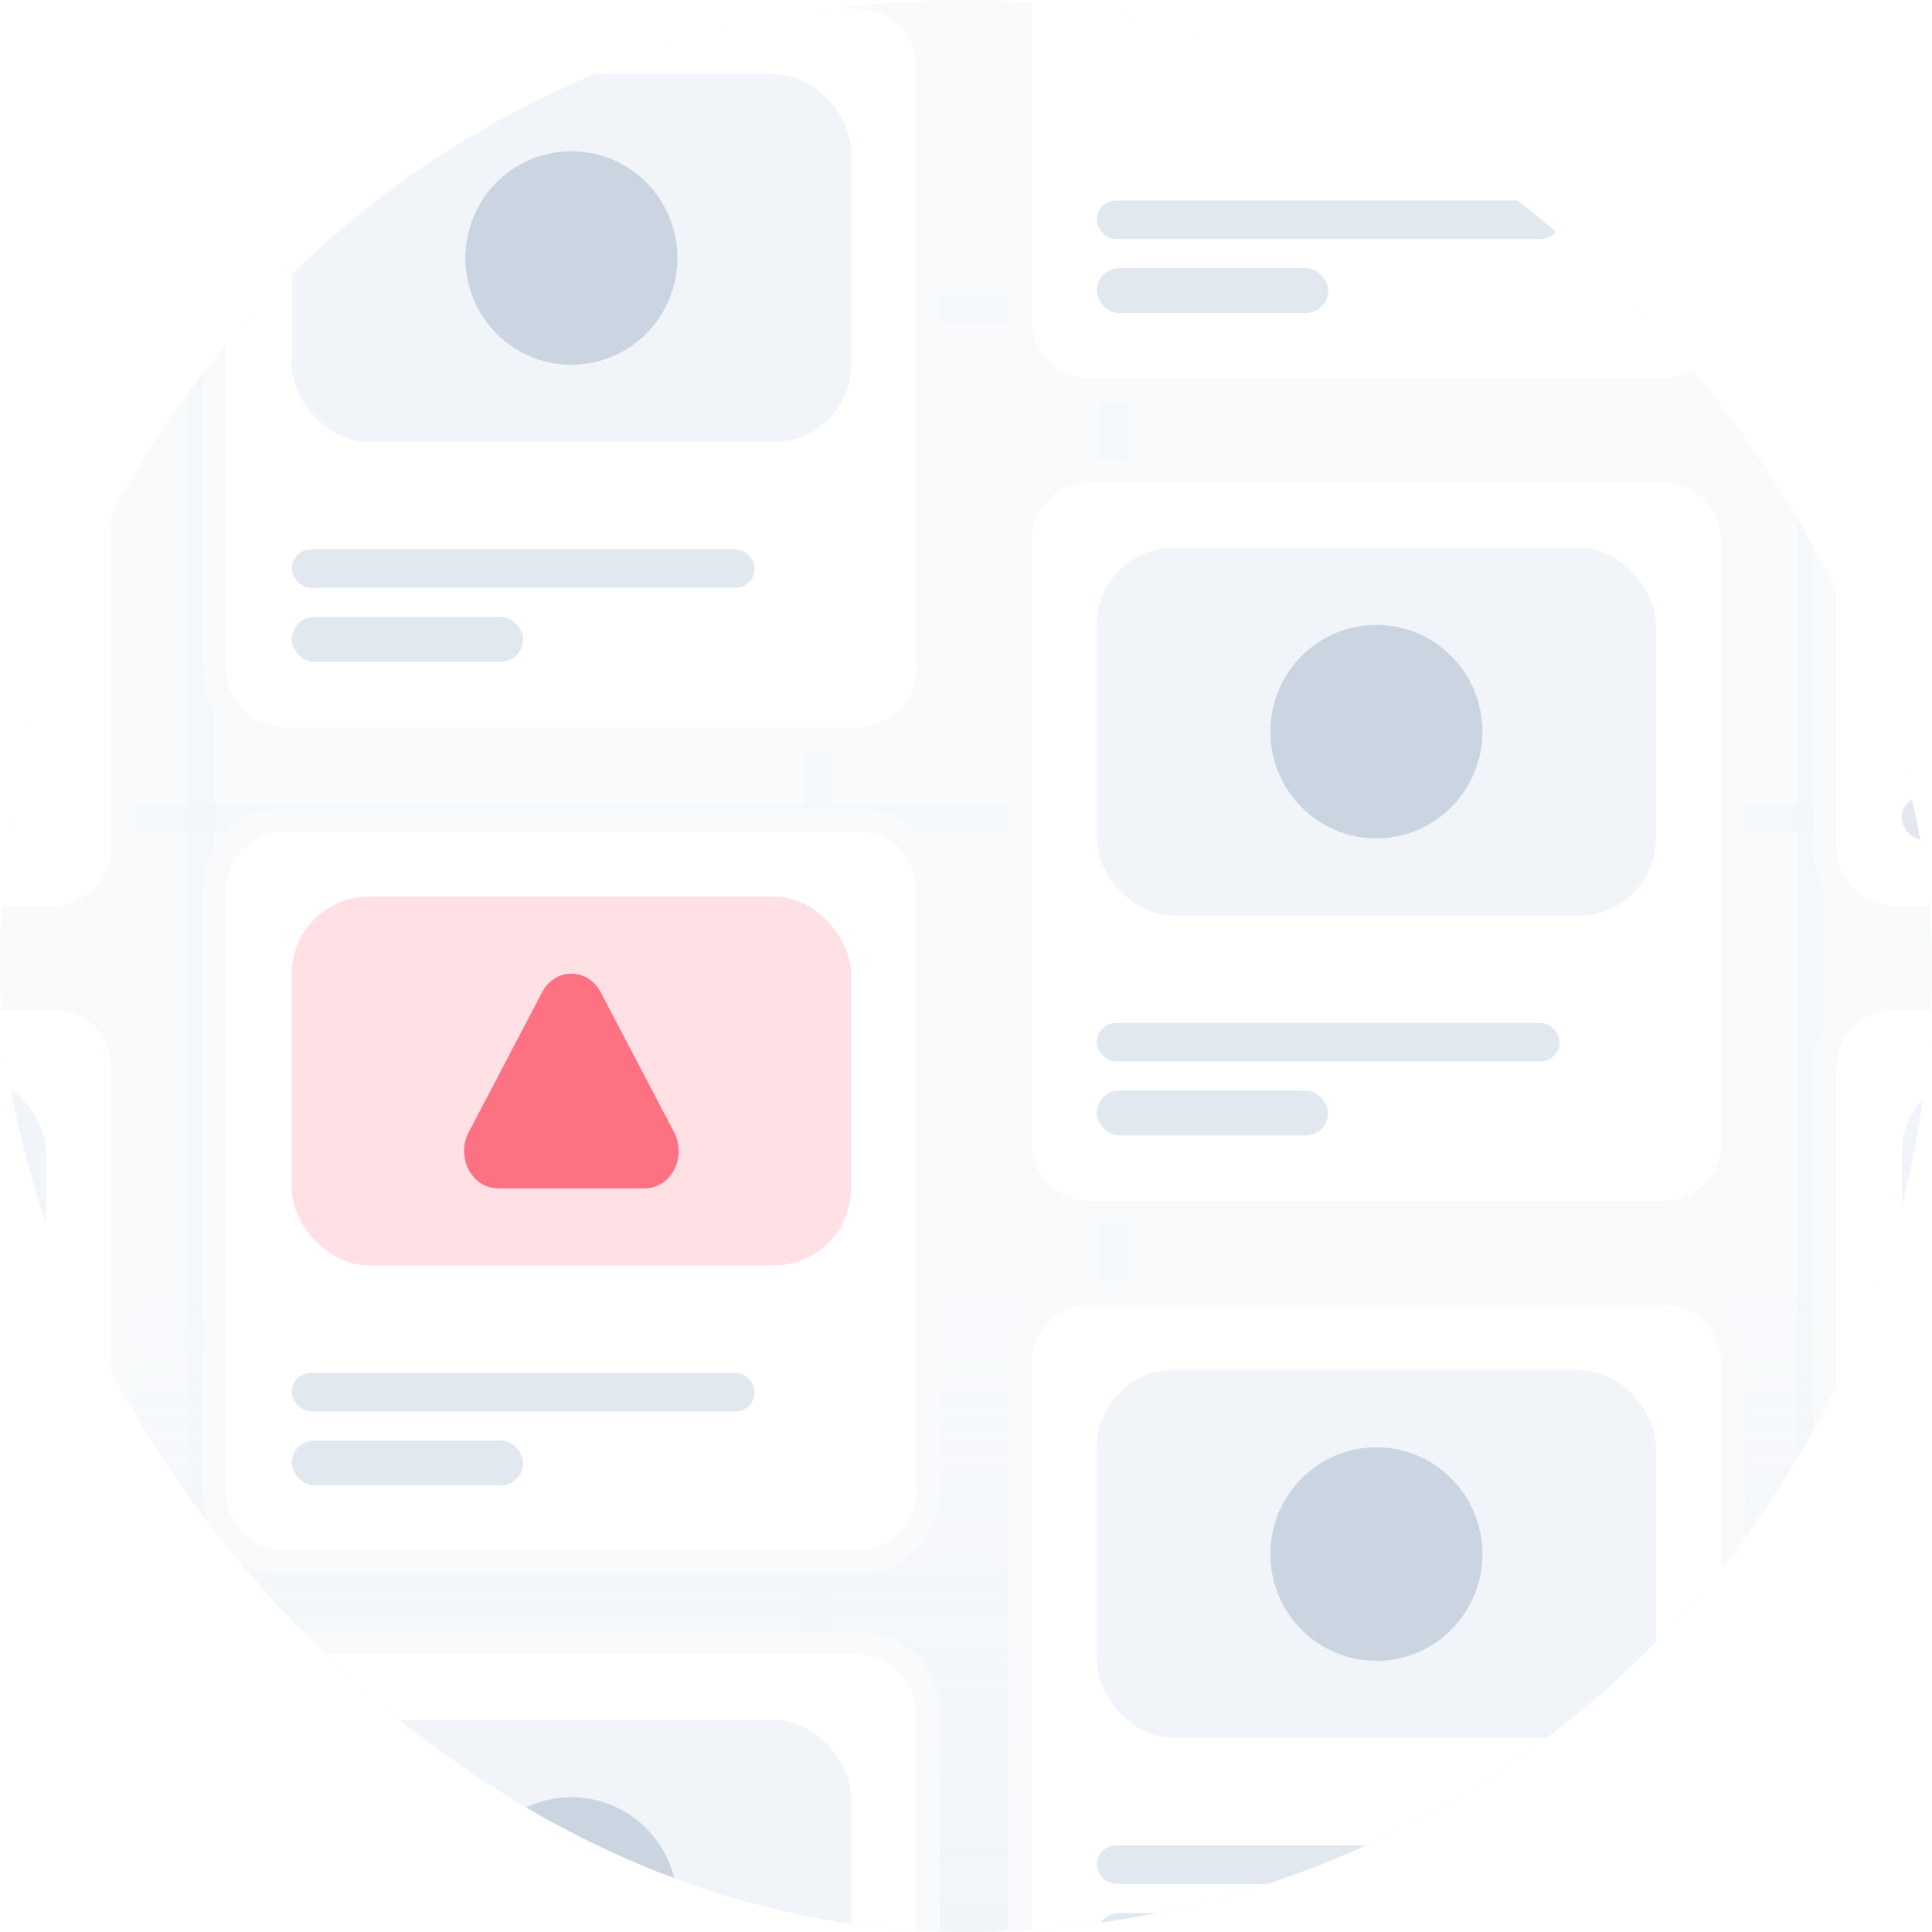 <svg width="72" height="72" viewBox="0 0 72 72" fill="none" xmlns="http://www.w3.org/2000/svg">
<g clip-path="url(#clip0_4746_23588)">
<rect width="72" height="72" rx="36" fill="#F8FAFC"/>
<line opacity="0.4" y1="11.5" x2="70.759" y2="11.5" stroke="#F1F5F9"/>
<line opacity="0.4" y1="30.5" x2="70.759" y2="30.5" stroke="#F1F5F9"/>
<line opacity="0.4" x1="30.5" y1="2.18557e-08" x2="30.5" y2="70.759" stroke="#F1F5F9"/>
<line opacity="0.4" x1="7.5" y1="2.18557e-08" x2="7.5" y2="70.759" stroke="#F1F5F9"/>
<line opacity="0.4" x1="41.5" y1="2.18557e-08" x2="41.5" y2="70.759" stroke="#F1F5F9"/>
<line opacity="0.4" x1="67.5" y1="2.18557e-08" x2="67.5" y2="70.759" stroke="#F1F5F9"/>
<rect opacity="0.5" x="-2.059" y="59.863" width="11.671" height="2.122" rx="0.941" fill="#CBD5E1"/>
<rect width="72" height="72" fill="url(#paint0_linear_4746_23588)"/>
<g filter="url(#filter0_d_4746_23588)">
<path d="M8 -1.408C8 -2.839 9.161 -4 10.592 -4H31.995C33.426 -4 34.587 -2.839 34.587 -1.408V21.058C34.587 22.489 33.426 23.65 31.995 23.65H10.592C9.161 23.65 8 22.489 8 21.058V-1.408Z" fill="white" shape-rendering="crispEdges"/>
<path d="M8 -1.408C8 -2.839 9.161 -4 10.592 -4H31.995C33.426 -4 34.587 -2.839 34.587 -1.408V21.058C34.587 22.489 33.426 23.65 31.995 23.65H10.592C9.161 23.65 8 22.489 8 21.058V-1.408Z" stroke="#F8FAFC" stroke-width="0.884" shape-rendering="crispEdges"/>
<rect x="10.875" y="-1.126" width="20.838" height="13.708" rx="2.874" fill="#F1F5F9"/>
<path d="M24.804 5.728C24.804 7.684 23.23 9.265 21.294 9.265C19.358 9.265 17.784 7.684 17.784 5.728C17.784 3.771 19.358 2.19 21.294 2.19C23.23 2.19 24.804 3.771 24.804 5.728Z" fill="#CBD5E1" stroke="#CBD5E1" stroke-width="0.884"/>
<rect x="10.875" y="16.582" width="17.246" height="1.437" rx="0.719" fill="#E2E8F0"/>
<rect x="10.875" y="19.105" width="8.623" height="1.671" rx="0.835" fill="#E2E8F0"/>
</g>
<g filter="url(#filter1_d_4746_23588)">
<path d="M8 29.242C8 27.811 9.161 26.65 10.592 26.65H31.995C33.426 26.65 34.587 27.811 34.587 29.242V51.748C34.587 53.18 33.426 54.34 31.995 54.34H10.592C9.161 54.34 8 53.18 8 51.748V29.242Z" fill="white" shape-rendering="crispEdges"/>
<path d="M8 29.242C8 27.811 9.161 26.65 10.592 26.65H31.995C33.426 26.65 34.587 27.811 34.587 29.242V51.748C34.587 53.18 33.426 54.34 31.995 54.34H10.592C9.161 54.34 8 53.18 8 51.748V29.242Z" stroke="#F8FAFC" stroke-width="0.884" shape-rendering="crispEdges"/>
<rect x="10.875" y="29.524" width="20.838" height="13.748" rx="2.874" fill="#FFE0E4"/>
<path d="M20.201 33.094C20.687 32.166 21.903 32.166 22.389 33.094L25.124 38.311C25.61 39.239 25.002 40.398 24.03 40.398H18.56C17.588 40.398 16.98 39.239 17.466 38.311L20.201 33.094Z" fill="#FC7282"/>
<rect x="10.875" y="47.273" width="17.246" height="1.437" rx="0.719" fill="#E2E8F0"/>
<rect x="10.875" y="49.795" width="8.623" height="1.671" rx="0.835" fill="#E2E8F0"/>
</g>
<g filter="url(#filter2_d_4746_23588)">
<path d="M8 59.933C8 58.501 9.161 57.341 10.592 57.341H31.995C33.426 57.341 34.587 58.501 34.587 59.933V82.399C34.587 83.83 33.426 84.991 31.995 84.991H10.592C9.161 84.991 8 83.83 8 82.399V59.933Z" fill="white" shape-rendering="crispEdges"/>
<path d="M8 59.933C8 58.501 9.161 57.341 10.592 57.341H31.995C33.426 57.341 34.587 58.501 34.587 59.933V82.399C34.587 83.83 33.426 84.991 31.995 84.991H10.592C9.161 84.991 8 83.83 8 82.399V59.933Z" stroke="#F8FAFC" stroke-width="0.884" shape-rendering="crispEdges"/>
<rect x="10.875" y="60.215" width="20.838" height="13.708" rx="2.874" fill="#F1F5F9"/>
<path d="M24.804 67.069C24.804 69.025 23.23 70.606 21.294 70.606C19.358 70.606 17.784 69.025 17.784 67.069C17.784 65.112 19.358 63.531 21.294 63.531C23.23 63.531 24.804 65.112 24.804 67.069Z" fill="#CBD5E1" stroke="#CBD5E1" stroke-width="0.884"/>
</g>
<g filter="url(#filter3_d_4746_23588)">
<path d="M38 -14.408C38 -15.839 39.161 -17 40.592 -17H61.995C63.426 -17 64.587 -15.839 64.587 -14.408V8.058C64.587 9.489 63.426 10.65 61.995 10.65H40.592C39.161 10.65 38 9.489 38 8.058V-14.408Z" fill="white" shape-rendering="crispEdges"/>
<path d="M38 -14.408C38 -15.839 39.161 -17 40.592 -17H61.995C63.426 -17 64.587 -15.839 64.587 -14.408V8.058C64.587 9.489 63.426 10.65 61.995 10.65H40.592C39.161 10.65 38 9.489 38 8.058V-14.408Z" stroke="#F8FAFC" stroke-width="0.884" shape-rendering="crispEdges"/>
<rect x="40.875" y="3.583" width="17.246" height="1.437" rx="0.719" fill="#E2E8F0"/>
<rect x="40.875" y="6.105" width="8.623" height="1.671" rx="0.835" fill="#E2E8F0"/>
</g>
<g filter="url(#filter4_d_4746_23588)">
<path d="M38 16.242C38 14.81 39.161 13.65 40.592 13.65H61.995C63.426 13.65 64.587 14.81 64.587 16.242V38.708C64.587 40.139 63.426 41.3 61.995 41.3H40.592C39.161 41.3 38 40.139 38 38.708V16.242Z" fill="white" shape-rendering="crispEdges"/>
<path d="M38 16.242C38 14.81 39.161 13.65 40.592 13.65H61.995C63.426 13.65 64.587 14.81 64.587 16.242V38.708C64.587 40.139 63.426 41.3 61.995 41.3H40.592C39.161 41.3 38 40.139 38 38.708V16.242Z" stroke="#F8FAFC" stroke-width="0.884" shape-rendering="crispEdges"/>
<rect x="40.875" y="16.524" width="20.838" height="13.708" rx="2.874" fill="#F1F5F9"/>
<path d="M54.804 23.378C54.804 25.334 53.23 26.915 51.294 26.915C49.358 26.915 47.784 25.334 47.784 23.378C47.784 21.421 49.358 19.84 51.294 19.84C53.23 19.84 54.804 21.421 54.804 23.378Z" fill="#CBD5E1" stroke="#CBD5E1" stroke-width="0.884"/>
<rect x="40.875" y="34.232" width="17.246" height="1.437" rx="0.719" fill="#E2E8F0"/>
<rect x="40.875" y="36.755" width="8.623" height="1.671" rx="0.835" fill="#E2E8F0"/>
</g>
<g filter="url(#filter5_d_4746_23588)">
<path d="M38 46.892C38 45.461 39.161 44.3 40.592 44.3H61.995C63.426 44.3 64.587 45.461 64.587 46.892V69.358C64.587 70.79 63.426 71.95 61.995 71.95H40.592C39.161 71.95 38 70.79 38 69.358V46.892Z" fill="white" shape-rendering="crispEdges"/>
<path d="M38 46.892C38 45.461 39.161 44.3 40.592 44.3H61.995C63.426 44.3 64.587 45.461 64.587 46.892V69.358C64.587 70.79 63.426 71.95 61.995 71.95H40.592C39.161 71.95 38 70.79 38 69.358V46.892Z" stroke="#F8FAFC" stroke-width="0.884" shape-rendering="crispEdges"/>
<rect x="40.875" y="47.174" width="20.838" height="13.708" rx="2.874" fill="#F1F5F9"/>
<path d="M54.804 54.028C54.804 55.985 53.23 57.566 51.294 57.566C49.358 57.566 47.784 55.985 47.784 54.028C47.784 52.071 49.358 50.49 51.294 50.49C53.23 50.49 54.804 52.071 54.804 54.028Z" fill="#CBD5E1" stroke="#CBD5E1" stroke-width="0.884"/>
<rect x="40.875" y="64.883" width="17.246" height="1.437" rx="0.719" fill="#E2E8F0"/>
<rect x="40.875" y="67.406" width="8.623" height="1.671" rx="0.835" fill="#E2E8F0"/>
</g>
<g filter="url(#filter6_d_4746_23588)">
<path d="M68 -25.408C68 -26.839 69.161 -28 70.592 -28H91.995C93.426 -28 94.587 -26.839 94.587 -25.408V-2.942C94.587 -1.511 93.426 -0.35 91.995 -0.35H70.592C69.161 -0.35 68 -1.51 68 -2.942V-25.408Z" fill="white" shape-rendering="crispEdges"/>
<path d="M68 -25.408C68 -26.839 69.161 -28 70.592 -28H91.995C93.426 -28 94.587 -26.839 94.587 -25.408V-2.942C94.587 -1.511 93.426 -0.35 91.995 -0.35H70.592C69.161 -0.35 68 -1.51 68 -2.942V-25.408Z" stroke="#F8FAFC" stroke-width="0.884" shape-rendering="crispEdges"/>
</g>
<g filter="url(#filter7_d_4746_23588)">
<path d="M68 5.242C68 3.81 69.161 2.65 70.592 2.65H91.995C93.426 2.65 94.587 3.81 94.587 5.242V27.708C94.587 29.139 93.426 30.3 91.995 30.3H70.592C69.161 30.3 68 29.139 68 27.708V5.242Z" fill="white" shape-rendering="crispEdges"/>
<path d="M68 5.242C68 3.81 69.161 2.65 70.592 2.65H91.995C93.426 2.65 94.587 3.81 94.587 5.242V27.708C94.587 29.139 93.426 30.3 91.995 30.3H70.592C69.161 30.3 68 29.139 68 27.708V5.242Z" stroke="#F8FAFC" stroke-width="0.884" shape-rendering="crispEdges"/>
<rect x="70.875" y="5.524" width="20.838" height="13.708" rx="2.874" fill="#F1F5F9"/>
<rect x="70.875" y="23.232" width="17.246" height="1.437" rx="0.719" fill="#E2E8F0"/>
<rect x="70.875" y="25.755" width="8.623" height="1.671" rx="0.835" fill="#E2E8F0"/>
</g>
<g filter="url(#filter8_d_4746_23588)">
<path d="M68 35.892C68 34.461 69.161 33.3 70.592 33.3H91.995C93.426 33.3 94.587 34.461 94.587 35.892V58.358C94.587 59.79 93.426 60.95 91.995 60.95H70.592C69.161 60.95 68 59.79 68 58.358V35.892Z" fill="white" shape-rendering="crispEdges"/>
<path d="M68 35.892C68 34.461 69.161 33.3 70.592 33.3H91.995C93.426 33.3 94.587 34.461 94.587 35.892V58.358C94.587 59.79 93.426 60.95 91.995 60.95H70.592C69.161 60.95 68 59.79 68 58.358V35.892Z" stroke="#F8FAFC" stroke-width="0.884" shape-rendering="crispEdges"/>
<rect x="70.875" y="36.174" width="20.838" height="13.708" rx="2.874" fill="#F1F5F9"/>
<rect x="70.875" y="53.883" width="17.246" height="1.437" rx="0.719" fill="#E2E8F0"/>
<rect x="70.875" y="56.406" width="8.623" height="1.671" rx="0.835" fill="#E2E8F0"/>
</g>
<g filter="url(#filter9_d_4746_23588)">
<path d="M-22 -25.408C-22 -26.839 -20.839 -28 -19.408 -28H1.995C3.426 -28 4.587 -26.839 4.587 -25.408V-2.942C4.587 -1.511 3.426 -0.35 1.995 -0.35H-19.408C-20.839 -0.35 -22 -1.51 -22 -2.942V-25.408Z" fill="white" shape-rendering="crispEdges"/>
<path d="M-22 -25.408C-22 -26.839 -20.839 -28 -19.408 -28H1.995C3.426 -28 4.587 -26.839 4.587 -25.408V-2.942C4.587 -1.511 3.426 -0.35 1.995 -0.35H-19.408C-20.839 -0.35 -22 -1.51 -22 -2.942V-25.408Z" stroke="#F8FAFC" stroke-width="0.884" shape-rendering="crispEdges"/>
</g>
<g filter="url(#filter10_d_4746_23588)">
<path d="M-22 5.242C-22 3.81 -20.839 2.65 -19.408 2.65H1.995C3.426 2.65 4.587 3.81 4.587 5.242V27.708C4.587 29.139 3.426 30.3 1.995 30.3H-19.408C-20.839 30.3 -22 29.139 -22 27.708V5.242Z" fill="white" shape-rendering="crispEdges"/>
<path d="M-22 5.242C-22 3.81 -20.839 2.65 -19.408 2.65H1.995C3.426 2.65 4.587 3.81 4.587 5.242V27.708C4.587 29.139 3.426 30.3 1.995 30.3H-19.408C-20.839 30.3 -22 29.139 -22 27.708V5.242Z" stroke="#F8FAFC" stroke-width="0.884" shape-rendering="crispEdges"/>
<rect x="-19.125" y="5.524" width="20.838" height="13.708" rx="2.874" fill="#F1F5F9"/>
</g>
<g filter="url(#filter11_d_4746_23588)">
<path d="M-22 35.892C-22 34.461 -20.839 33.3 -19.408 33.3H1.995C3.426 33.3 4.587 34.461 4.587 35.892V58.358C4.587 59.79 3.426 60.95 1.995 60.95H-19.408C-20.839 60.95 -22 59.79 -22 58.358V35.892Z" fill="white" shape-rendering="crispEdges"/>
<path d="M-22 35.892C-22 34.461 -20.839 33.3 -19.408 33.3H1.995C3.426 33.3 4.587 34.461 4.587 35.892V58.358C4.587 59.79 3.426 60.95 1.995 60.95H-19.408C-20.839 60.95 -22 59.79 -22 58.358V35.892Z" stroke="#F8FAFC" stroke-width="0.884" shape-rendering="crispEdges"/>
<rect x="-19.125" y="36.174" width="20.838" height="13.708" rx="2.874" fill="#F1F5F9"/>
</g>
</g>
<defs>
<filter id="filter0_d_4746_23588" x="2.374" y="-5.738" width="37.839" height="38.903" filterUnits="userSpaceOnUse" color-interpolation-filters="sRGB">
<feFlood flood-opacity="0" result="BackgroundImageFix"/>
<feColorMatrix in="SourceAlpha" type="matrix" values="0 0 0 0 0 0 0 0 0 0 0 0 0 0 0 0 0 0 127 0" result="hardAlpha"/>
<feOffset dy="3.888"/>
<feGaussianBlur stdDeviation="2.592"/>
<feComposite in2="hardAlpha" operator="out"/>
<feColorMatrix type="matrix" values="0 0 0 0 0.886 0 0 0 0 0.91 0 0 0 0 0.941 0 0 0 1 0"/>
<feBlend mode="normal" in2="BackgroundImageFix" result="effect1_dropShadow_4746_23588"/>
<feBlend mode="normal" in="SourceGraphic" in2="effect1_dropShadow_4746_23588" result="shape"/>
</filter>
<filter id="filter1_d_4746_23588" x="2.374" y="24.911" width="37.839" height="38.944" filterUnits="userSpaceOnUse" color-interpolation-filters="sRGB">
<feFlood flood-opacity="0" result="BackgroundImageFix"/>
<feColorMatrix in="SourceAlpha" type="matrix" values="0 0 0 0 0 0 0 0 0 0 0 0 0 0 0 0 0 0 127 0" result="hardAlpha"/>
<feOffset dy="3.888"/>
<feGaussianBlur stdDeviation="2.592"/>
<feComposite in2="hardAlpha" operator="out"/>
<feColorMatrix type="matrix" values="0 0 0 0 0.886 0 0 0 0 0.91 0 0 0 0 0.941 0 0 0 1 0"/>
<feBlend mode="normal" in2="BackgroundImageFix" result="effect1_dropShadow_4746_23588"/>
<feBlend mode="normal" in="SourceGraphic" in2="effect1_dropShadow_4746_23588" result="shape"/>
</filter>
<filter id="filter2_d_4746_23588" x="2.374" y="55.602" width="37.839" height="38.903" filterUnits="userSpaceOnUse" color-interpolation-filters="sRGB">
<feFlood flood-opacity="0" result="BackgroundImageFix"/>
<feColorMatrix in="SourceAlpha" type="matrix" values="0 0 0 0 0 0 0 0 0 0 0 0 0 0 0 0 0 0 127 0" result="hardAlpha"/>
<feOffset dy="3.888"/>
<feGaussianBlur stdDeviation="2.592"/>
<feComposite in2="hardAlpha" operator="out"/>
<feColorMatrix type="matrix" values="0 0 0 0 0.886 0 0 0 0 0.91 0 0 0 0 0.941 0 0 0 1 0"/>
<feBlend mode="normal" in2="BackgroundImageFix" result="effect1_dropShadow_4746_23588"/>
<feBlend mode="normal" in="SourceGraphic" in2="effect1_dropShadow_4746_23588" result="shape"/>
</filter>
<filter id="filter3_d_4746_23588" x="32.374" y="-18.738" width="37.839" height="38.903" filterUnits="userSpaceOnUse" color-interpolation-filters="sRGB">
<feFlood flood-opacity="0" result="BackgroundImageFix"/>
<feColorMatrix in="SourceAlpha" type="matrix" values="0 0 0 0 0 0 0 0 0 0 0 0 0 0 0 0 0 0 127 0" result="hardAlpha"/>
<feOffset dy="3.888"/>
<feGaussianBlur stdDeviation="2.592"/>
<feComposite in2="hardAlpha" operator="out"/>
<feColorMatrix type="matrix" values="0 0 0 0 0.886 0 0 0 0 0.91 0 0 0 0 0.941 0 0 0 1 0"/>
<feBlend mode="normal" in2="BackgroundImageFix" result="effect1_dropShadow_4746_23588"/>
<feBlend mode="normal" in="SourceGraphic" in2="effect1_dropShadow_4746_23588" result="shape"/>
</filter>
<filter id="filter4_d_4746_23588" x="32.374" y="11.911" width="37.839" height="38.903" filterUnits="userSpaceOnUse" color-interpolation-filters="sRGB">
<feFlood flood-opacity="0" result="BackgroundImageFix"/>
<feColorMatrix in="SourceAlpha" type="matrix" values="0 0 0 0 0 0 0 0 0 0 0 0 0 0 0 0 0 0 127 0" result="hardAlpha"/>
<feOffset dy="3.888"/>
<feGaussianBlur stdDeviation="2.592"/>
<feComposite in2="hardAlpha" operator="out"/>
<feColorMatrix type="matrix" values="0 0 0 0 0.886 0 0 0 0 0.91 0 0 0 0 0.941 0 0 0 1 0"/>
<feBlend mode="normal" in2="BackgroundImageFix" result="effect1_dropShadow_4746_23588"/>
<feBlend mode="normal" in="SourceGraphic" in2="effect1_dropShadow_4746_23588" result="shape"/>
</filter>
<filter id="filter5_d_4746_23588" x="32.374" y="42.562" width="37.839" height="38.903" filterUnits="userSpaceOnUse" color-interpolation-filters="sRGB">
<feFlood flood-opacity="0" result="BackgroundImageFix"/>
<feColorMatrix in="SourceAlpha" type="matrix" values="0 0 0 0 0 0 0 0 0 0 0 0 0 0 0 0 0 0 127 0" result="hardAlpha"/>
<feOffset dy="3.888"/>
<feGaussianBlur stdDeviation="2.592"/>
<feComposite in2="hardAlpha" operator="out"/>
<feColorMatrix type="matrix" values="0 0 0 0 0.886 0 0 0 0 0.91 0 0 0 0 0.941 0 0 0 1 0"/>
<feBlend mode="normal" in2="BackgroundImageFix" result="effect1_dropShadow_4746_23588"/>
<feBlend mode="normal" in="SourceGraphic" in2="effect1_dropShadow_4746_23588" result="shape"/>
</filter>
<filter id="filter6_d_4746_23588" x="62.374" y="-29.738" width="37.839" height="38.903" filterUnits="userSpaceOnUse" color-interpolation-filters="sRGB">
<feFlood flood-opacity="0" result="BackgroundImageFix"/>
<feColorMatrix in="SourceAlpha" type="matrix" values="0 0 0 0 0 0 0 0 0 0 0 0 0 0 0 0 0 0 127 0" result="hardAlpha"/>
<feOffset dy="3.888"/>
<feGaussianBlur stdDeviation="2.592"/>
<feComposite in2="hardAlpha" operator="out"/>
<feColorMatrix type="matrix" values="0 0 0 0 0.886 0 0 0 0 0.91 0 0 0 0 0.941 0 0 0 1 0"/>
<feBlend mode="normal" in2="BackgroundImageFix" result="effect1_dropShadow_4746_23588"/>
<feBlend mode="normal" in="SourceGraphic" in2="effect1_dropShadow_4746_23588" result="shape"/>
</filter>
<filter id="filter7_d_4746_23588" x="62.374" y="0.911" width="37.839" height="38.903" filterUnits="userSpaceOnUse" color-interpolation-filters="sRGB">
<feFlood flood-opacity="0" result="BackgroundImageFix"/>
<feColorMatrix in="SourceAlpha" type="matrix" values="0 0 0 0 0 0 0 0 0 0 0 0 0 0 0 0 0 0 127 0" result="hardAlpha"/>
<feOffset dy="3.888"/>
<feGaussianBlur stdDeviation="2.592"/>
<feComposite in2="hardAlpha" operator="out"/>
<feColorMatrix type="matrix" values="0 0 0 0 0.886 0 0 0 0 0.91 0 0 0 0 0.941 0 0 0 1 0"/>
<feBlend mode="normal" in2="BackgroundImageFix" result="effect1_dropShadow_4746_23588"/>
<feBlend mode="normal" in="SourceGraphic" in2="effect1_dropShadow_4746_23588" result="shape"/>
</filter>
<filter id="filter8_d_4746_23588" x="62.374" y="31.562" width="37.839" height="38.903" filterUnits="userSpaceOnUse" color-interpolation-filters="sRGB">
<feFlood flood-opacity="0" result="BackgroundImageFix"/>
<feColorMatrix in="SourceAlpha" type="matrix" values="0 0 0 0 0 0 0 0 0 0 0 0 0 0 0 0 0 0 127 0" result="hardAlpha"/>
<feOffset dy="3.888"/>
<feGaussianBlur stdDeviation="2.592"/>
<feComposite in2="hardAlpha" operator="out"/>
<feColorMatrix type="matrix" values="0 0 0 0 0.886 0 0 0 0 0.91 0 0 0 0 0.941 0 0 0 1 0"/>
<feBlend mode="normal" in2="BackgroundImageFix" result="effect1_dropShadow_4746_23588"/>
<feBlend mode="normal" in="SourceGraphic" in2="effect1_dropShadow_4746_23588" result="shape"/>
</filter>
<filter id="filter9_d_4746_23588" x="-27.626" y="-29.738" width="37.839" height="38.903" filterUnits="userSpaceOnUse" color-interpolation-filters="sRGB">
<feFlood flood-opacity="0" result="BackgroundImageFix"/>
<feColorMatrix in="SourceAlpha" type="matrix" values="0 0 0 0 0 0 0 0 0 0 0 0 0 0 0 0 0 0 127 0" result="hardAlpha"/>
<feOffset dy="3.888"/>
<feGaussianBlur stdDeviation="2.592"/>
<feComposite in2="hardAlpha" operator="out"/>
<feColorMatrix type="matrix" values="0 0 0 0 0.886 0 0 0 0 0.91 0 0 0 0 0.941 0 0 0 1 0"/>
<feBlend mode="normal" in2="BackgroundImageFix" result="effect1_dropShadow_4746_23588"/>
<feBlend mode="normal" in="SourceGraphic" in2="effect1_dropShadow_4746_23588" result="shape"/>
</filter>
<filter id="filter10_d_4746_23588" x="-27.626" y="0.911" width="37.839" height="38.903" filterUnits="userSpaceOnUse" color-interpolation-filters="sRGB">
<feFlood flood-opacity="0" result="BackgroundImageFix"/>
<feColorMatrix in="SourceAlpha" type="matrix" values="0 0 0 0 0 0 0 0 0 0 0 0 0 0 0 0 0 0 127 0" result="hardAlpha"/>
<feOffset dy="3.888"/>
<feGaussianBlur stdDeviation="2.592"/>
<feComposite in2="hardAlpha" operator="out"/>
<feColorMatrix type="matrix" values="0 0 0 0 0.886 0 0 0 0 0.91 0 0 0 0 0.941 0 0 0 1 0"/>
<feBlend mode="normal" in2="BackgroundImageFix" result="effect1_dropShadow_4746_23588"/>
<feBlend mode="normal" in="SourceGraphic" in2="effect1_dropShadow_4746_23588" result="shape"/>
</filter>
<filter id="filter11_d_4746_23588" x="-27.626" y="31.562" width="37.839" height="38.903" filterUnits="userSpaceOnUse" color-interpolation-filters="sRGB">
<feFlood flood-opacity="0" result="BackgroundImageFix"/>
<feColorMatrix in="SourceAlpha" type="matrix" values="0 0 0 0 0 0 0 0 0 0 0 0 0 0 0 0 0 0 127 0" result="hardAlpha"/>
<feOffset dy="3.888"/>
<feGaussianBlur stdDeviation="2.592"/>
<feComposite in2="hardAlpha" operator="out"/>
<feColorMatrix type="matrix" values="0 0 0 0 0.886 0 0 0 0 0.91 0 0 0 0 0.941 0 0 0 1 0"/>
<feBlend mode="normal" in2="BackgroundImageFix" result="effect1_dropShadow_4746_23588"/>
<feBlend mode="normal" in="SourceGraphic" in2="effect1_dropShadow_4746_23588" result="shape"/>
</filter>
<linearGradient id="paint0_linear_4746_23588" x1="36" y1="0" x2="36" y2="72" gradientUnits="userSpaceOnUse">
<stop offset="0.668" stop-color="#F1F5F9" stop-opacity="0"/>
<stop offset="1" stop-color="#F1F5F9"/>
</linearGradient>
<clipPath id="clip0_4746_23588">
<rect width="72" height="72" rx="36" fill="white"/>
</clipPath>
</defs>
</svg>
